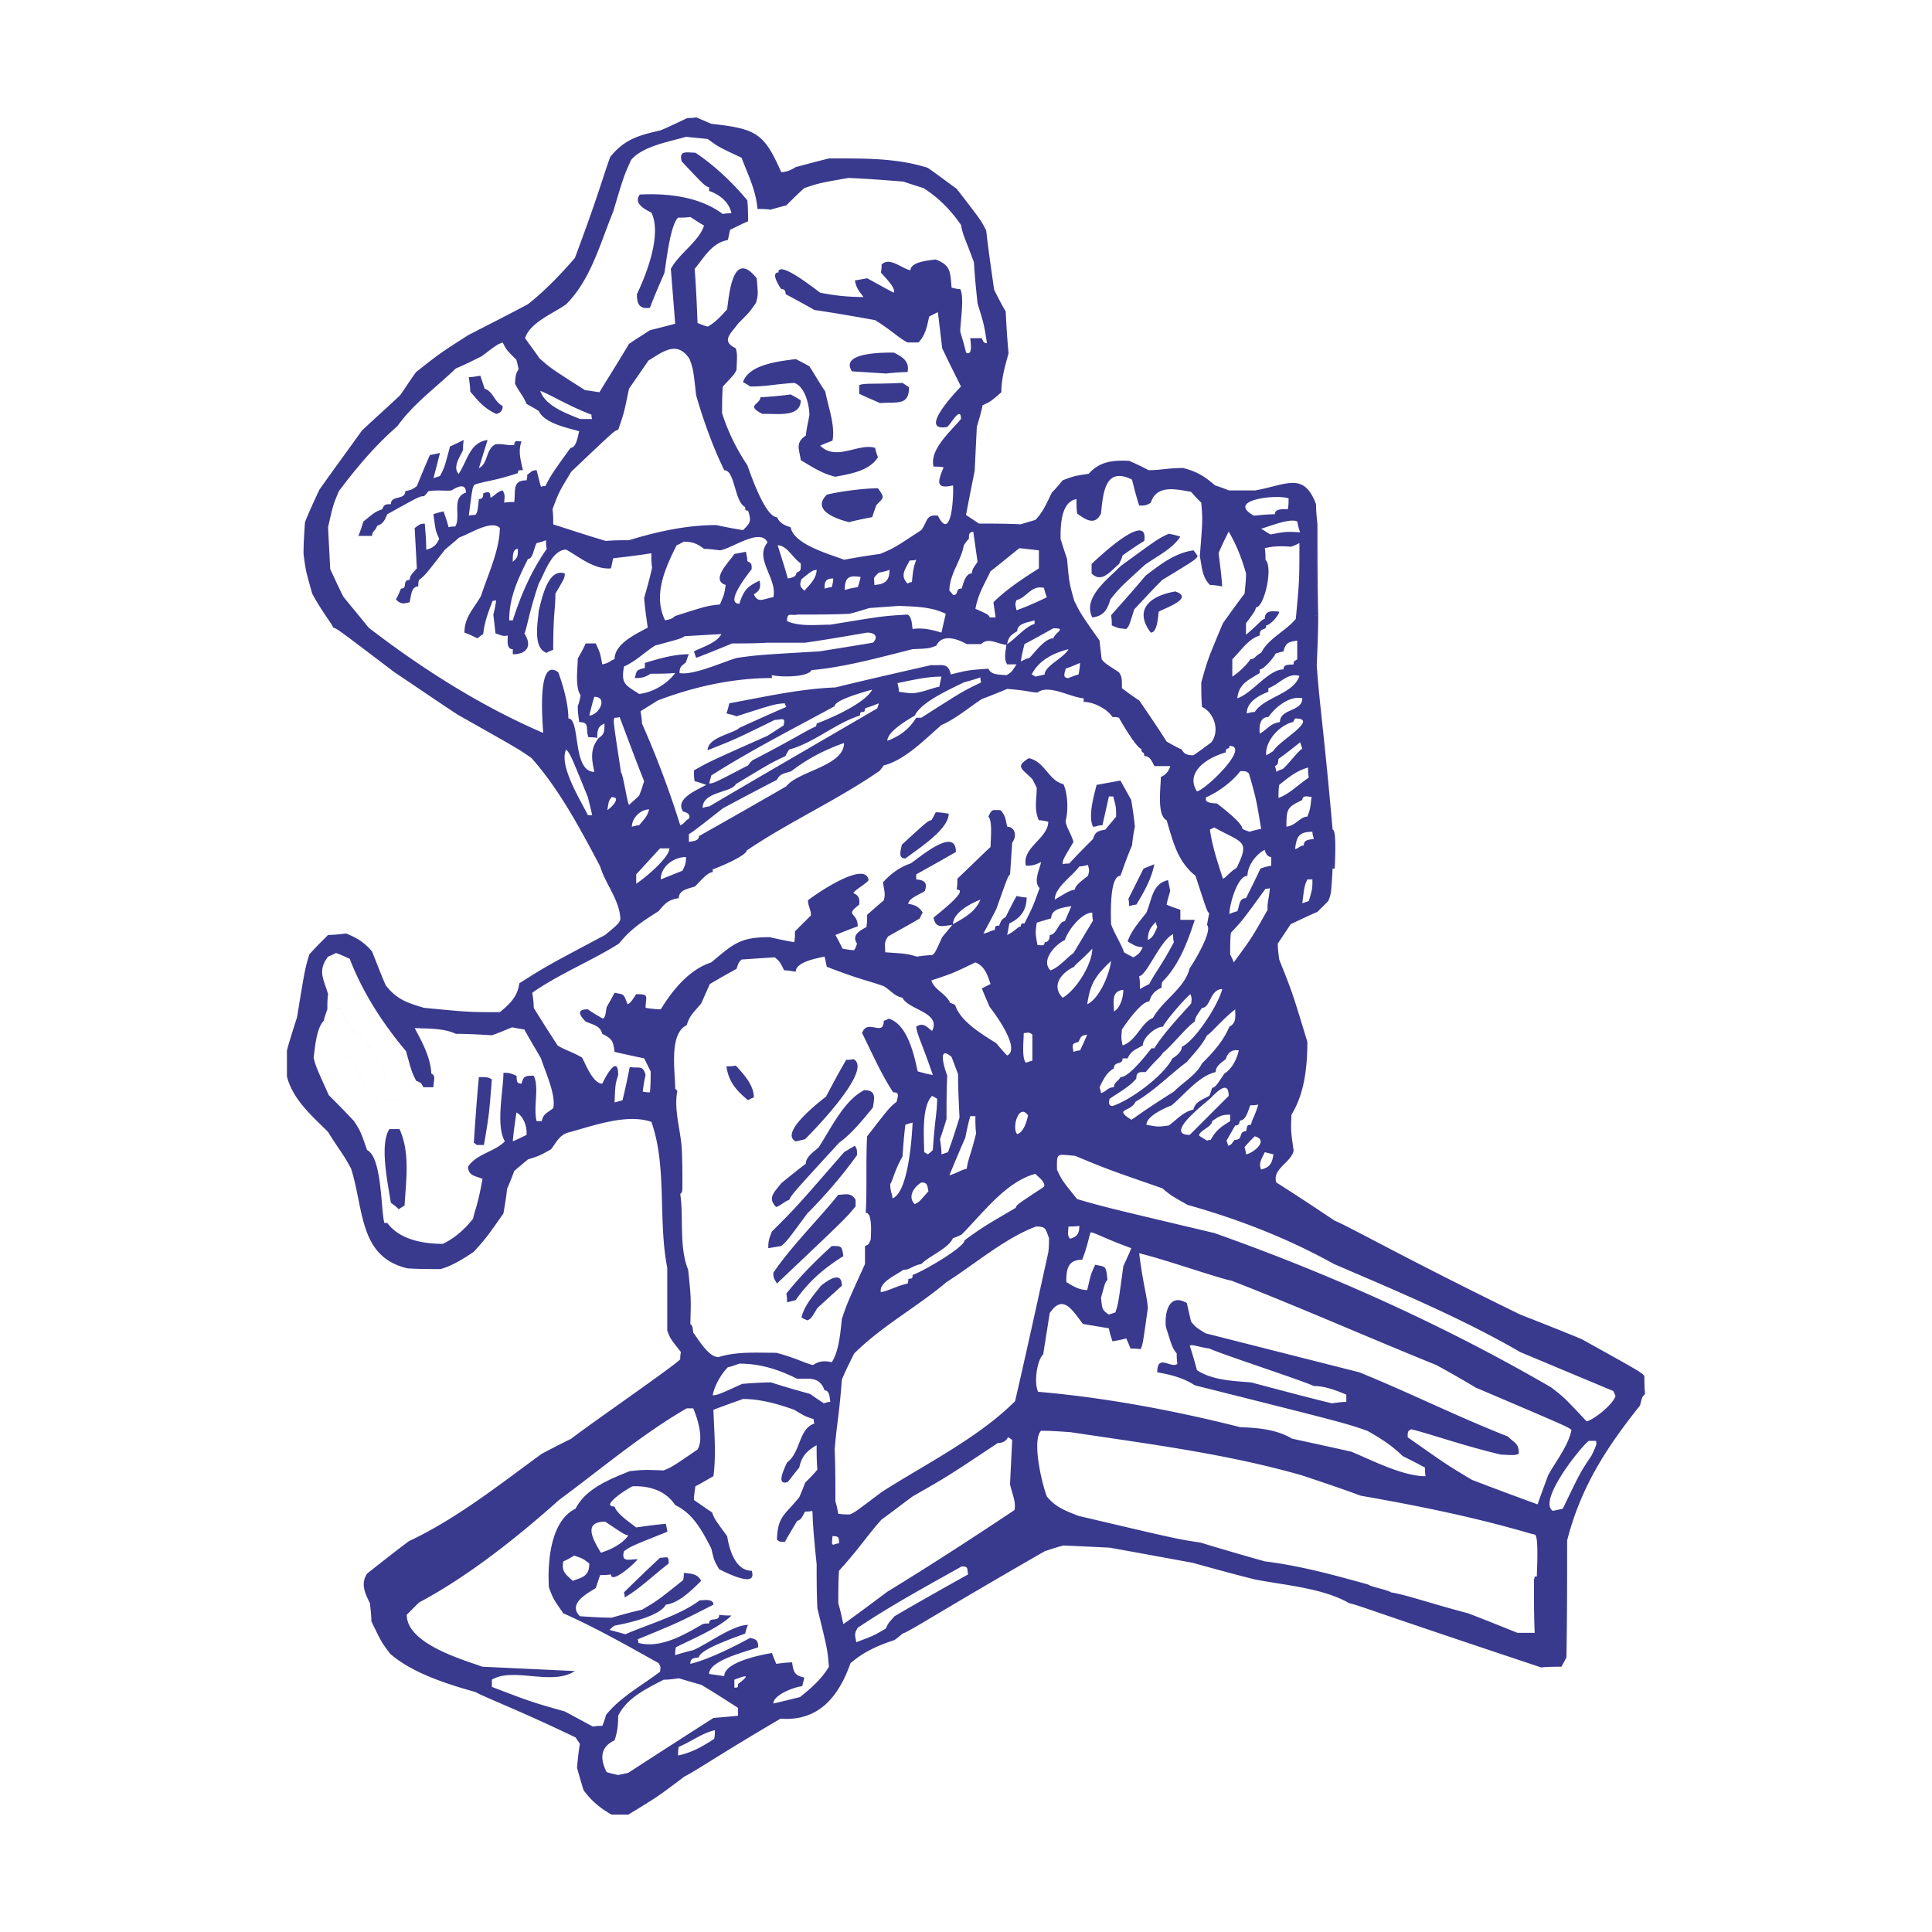 <?xml version="1.0" encoding="UTF-8"?> <svg xmlns="http://www.w3.org/2000/svg" width="2500" height="2500" viewBox="0 0 192.756 192.756"><g fill-rule="evenodd" clip-rule="evenodd"><path fill="#fff" d="M0 0h192.756v192.756H0V0z"></path><path d="M131.441 52.314l-.215 9.072v4.752c0 .072.072.144.143.216.289 4.104.721 6.552 1.584 16.416v3.888c-.143 2.52-.143 2.52-.432 3.24l-1.08 1.08c-.863.36-1.729.792-2.664 1.224l-1.295 1.944c0 .504.072 1.008.143 1.584 1.297 3.24 1.297 3.24 2.809 8.208 0 2.52-.287 5.184-1.584 7.271-.072 1.584-.072 1.584.217 3.601-.289 1.224-2.16 1.8-1.729 3.167 1.943 1.225 3.889 2.521 5.832 3.816 1.297.504 7.129 3.816 18.504 9.36 2.016.792 4.031 1.584 6.119 2.448 5.832 3.239 5.832 3.239 6.266 3.672 0 .575 0 1.152.072 1.8-.289.288-.289.288-.506 1.152-3.383 4.248-5.902 8.136-7.271 13.464-.145 0-.145 0-.072 11.664-.143.288-.287.575-.504.936-.648 0-1.295 0-2.016.072-17.928-5.976-18.145-6.192-19.152-6.408-2.592-1.512-6.48-1.8-9.432-2.376-2.016-.504-4.104-1.08-6.191-1.656-2.736-.504-5.473-1.008-8.281-1.512-1.512-.072-3.023-.145-4.607-.216-.576.144-1.225.36-1.871.576-10.657 6.12-13.681 8.136-14.185 8.208-.216.216-.504.432-.792.647-1.728.576-3.024 1.152-4.392 2.304-1.152 3.24-3.096 5.832-6.984 5.545-5.904 3.455-8.64 5.328-9.576 5.76-2.664 2.016-2.664 2.016-5.616 3.815h-1.656c-1.152-.647-2.016-1.368-2.808-2.447-.216-.721-.432-1.44-.648-2.232.072-.792.144-1.584.288-2.376l-.432-.648c-5.544-2.664-8.784-3.888-10.008-4.535-2.808-.792-6.264-1.873-8.496-3.816-.864-1.152-.864-1.152-1.872-3.24 0-.576-.072-1.151-.144-1.8-.504-1.008-.936-1.943-.288-2.952 1.368-1.08 2.736-2.16 4.176-3.24 4.752-2.231 9-5.615 13.248-8.712a114.81 114.81 0 0 1 2.952-1.512c1.944-1.512 10.296-7.272 10.872-7.92 0-.216 0-.432.072-.72-1.08-1.368-1.08-1.368-1.368-2.16v-6.264c-.936-4.752 0-10.08-1.583-14.545-2.521-.863-5.904.433-8.353 1.08-.864.288-1.152 1.009-1.656 1.656-1.152.648-1.152.648-2.304 1.008-.432.36-.864.721-1.368 1.152a31.491 31.491 0 0 1-.72 1.8c-.072.792-.216 1.584-.36 2.448-1.728 2.448-1.728 2.448-2.952 3.816-1.08.72-2.088 1.367-3.312 1.728-1.08 0-2.16 0-3.312-.072-4.824-1.151-4.32-5.76-5.616-9.936-.792-1.513-1.152-1.8-2.304-3.672-1.584-1.584-3.528-3.24-4.104-5.544V104.8c.289-1.079.648-2.159 1.008-3.312.792-4.824.792-4.824 1.224-6.264.576-.648 1.224-1.296 1.872-1.944.576 0 1.152-.072 1.8-.144 1.081.432 1.8.863 2.592 1.799.432 1.08.864 2.232 1.368 3.384 1.08 1.368 2.088 1.728 3.816 2.232 4.464.432 4.464.432 7.56.432 1.08-.864 1.8-1.656 1.944-2.88 2.736-1.729 2.736-1.729 8.568-4.824 1.295-1.08 1.295-1.08 1.512-1.512 0-1.872-1.512-3.6-2.016-5.328-1.944-3.672-4.032-7.633-6.84-10.8-1.224-.864-1.224-.864-7.344-4.32-2.088-1.368-4.176-2.808-6.336-4.248-5.688-4.32-5.688-4.32-6.12-4.464-.144-.432-1.08-1.512-2.088-3.385-.648-2.304-.648-2.304-.864-3.959 0-1.008.072-2.088.144-3.168.432-1.08.936-2.16 1.44-3.24 1.368-1.944 2.808-3.888 4.248-5.904 1.224-1.152 2.52-2.304 3.816-3.528.504-.72 1.008-1.512 1.584-2.304 2.376-1.872 2.376-1.872 5.184-3.672 1.944-1.008 3.96-2.016 5.976-3.096 1.728-1.368 3.24-2.953 4.68-4.608 2.376-6.336 2.88-8.352 3.528-10.08 1.44-1.8 2.88-2.16 5.04-2.664.864-.36 1.728-.792 2.664-1.224.288 0 .576 0 .864-.072l1.512.648c4.536.504 5.256.936 6.984 4.824.504 0 1.008-.216 1.44-.504 1.08-.288 2.16-.576 3.312-.864 3.312 0 6.696-.072 9.864.936.936.648 1.872 1.368 2.88 2.088 2.449 3.168 2.449 3.168 2.953 4.176.215 1.944.504 3.888.791 5.904.359.72.721 1.44 1.152 2.16.072 1.369.145 2.736.287 4.176-.359 1.296-.719 2.52-.719 3.888-1.08.936-1.08.936-1.873 1.296-.143.72-.359 1.44-.576 2.16-.07 1.44-.143 2.88-.215 4.392a421.05 421.05 0 0 0-.864 4.392l1.296.864c1.367 0 2.736 0 4.176.072.432-.145.936-.288 1.439-.433.793-.792 1.152-1.728 1.656-2.736.361-.36.721-.792 1.08-1.224 1.152-.432 1.152-.432 2.592-.647 1.08-1.224 2.377-1.368 4.033-1.296.648.288 1.295.576 1.943.936 1.225 0 1.873-.216 3.457-.216 1.367.36 2.088.792 3.168 1.728.432.144.863.288 1.367.504h2.664c3.168-.576 4.824-1.872 6.049 1.368 0 .651.07 1.299.142 2.019zM61.675 177.09a8.939 8.939 0 0 1-1.152-.287c-.72-1.44-.576-2.521.792-3.169.288-.863.36-1.512.36-2.447.864-1.801 2.88-2.736 4.536-3.601.504 0 1.008-.072 1.512-.144.72.216 1.44.432 2.232.647 1.224.721 2.448 1.513 3.672 2.305v.792c-.792.071-1.584.144-2.448.216-2.808 1.8-5.616 3.6-8.496 5.472-.288.072-.648.145-1.008.216zm5.976-1.944c0-.288 0-.576.072-.864 1.224-.504 2.304-1.368 3.6-1.656 0 .288 0 .576-.072.864-1.224.792-2.232 1.368-3.6 1.656zm-10.296-8.423c-3.024-.145-6.12-.289-9.216-.433-2.016-.72-7.56-2.304-7.56-5.184l1.224-1.225c4.896-2.592 9.864-6.552 13.968-10.224 4.104-3.024 8.352-6.624 12.744-9.145h.648c.432 1.009 1.08 3.024.432 4.104-2.52 1.728-2.52 1.728-3.384 2.088-1.944-.072-1.944-.072-3.384.072-1.944.792-4.392 1.728-5.4 3.744-2.52 1.224-2.808 5.327-2.664 7.848.432 1.152.432 1.152 1.44 2.592 3.24 1.44 6.408 3.24 9.504 4.968.216.36.216.36.145.864-1.8 1.368-3.96 2.521-5.4 4.32-.072.36-.216.72-.36 1.08-.288 0-.576 0-.936.071l-2.808-1.512c-3.312-.936-3.312-.936-7.272-2.447v-.721c2.159-1.293 5.975.651 8.279-.86zm19.8 3.239c0-.864 2.088-1.655 2.88-1.728l.216-.864c-1.008-.216-1.08-.576-1.224-1.512-.504 0-1.008.071-1.584.144l-.433-1.08c-1.295.217-4.751.937-4.751 2.305l-1.512-.217c0-1.367 3.744-2.231 4.896-2.664 0-.791-.288-.791-.792-.936-1.729.936-4.176 2.16-5.977 2.592 0-.576.36-.576.864-.647 0-.792 3.888-2.089 4.608-2.376.072-.288.144-.576.288-.864-1.512 0-4.104 1.944-5.472 2.52-.576.145-1.152.288-1.8.505 0-.217 0-.505.072-.793 1.584-.791 4.32-1.943 5.544-3.168-.36 0-.792 0-1.224-.071 0 .792-1.008.144-1.008.864-.216 0-.432 0-.648.071-1.872 1.08-4.176 2.448-6.408 1.872 0-.072 0-.216-.072-.359 4.032-1.656 4.032-1.656 7.56-3.457 0-.647-1.008-.432-1.368-.432-2.017 1.512-5.112 2.376-7.416 3.384a47.387 47.387 0 0 0-1.584-.432c.144-.144.288-.288.504-.432 1.224-.216 4.536-.937 5.112-2.089 1.296-.144 2.664-1.512 3.528-2.375-.36-.721-1.008-.721-1.728-.793 0 .216 0 .433-.072.721-2.52 2.016-2.52 2.016-4.104 2.952-1.008.216-2.016.504-3.024.792-1.008 0-2.088-.072-3.168-.145-1.224-1.224.648-2.231 1.584-2.808l.432-1.297c.36 0 .72 0 1.08-.071 0 1.008 2.304-1.008 2.664-1.512-.864 0-1.656.359-1.368-.792.72-.505.72-.505 4.32-1.944 0-.216-.072-.504-.144-.792-.936.072-1.944.216-2.952.36-.648-.504-1.944-1.369-2.16-2.088-1.512 0 1.296-1.801 1.8-2.017 1.656-.071 3.312.433 4.248 1.872 1.8.863 2.664 2.52 3.6 4.32.288 1.224.288 1.224.792 2.088.216.072 3.888 2.088 3.24.144-1.656 0-2.232-2.159-2.448-3.456-1.224-1.655-1.224-1.655-1.512-2.376-.576-.359-1.152-.792-1.8-1.224 0-.432.072-.864.144-1.368.576-.288 1.152-.647 1.8-1.008.288-2.16.072-4.464 0-6.624.936-.36 1.944-.72 2.952-1.08 1.728 0 3.528.504 5.112 1.08 1.08.648 1.08.648 1.944.936 0 .145 0 .288.072.433-1.584.504-1.368 2.88-2.736 3.888-.144.36-1.224 2.376.072 1.944.36-.433.72-.937 1.152-1.44.216-1.08.72-1.656 1.729-2.231 0 .792 0 1.584.072 2.447-.36.433-.792.864-1.224 1.296-.144.433-.36.937-.576 1.44-1.44 1.8-2.16 1.872-2.232 4.248.288.216.288.216.792.216.36-.647.792-1.368 1.224-2.088.36-.144.36-.144.792-.936.216 0 .432 0 .72-.072.072.432-.072.504.433 5.328 0 1.439 0 2.88.072 4.393 1.008 4.104 1.008 4.104 1.152 5.831-.72 1.224-1.8 2.16-2.88 3.024-.865.216-1.729.432-2.665.648zm-3.888-1.584v-.792c1.296-.504 1.584-.504.36.433-.001.359-.001.359-.36.359zm83.016-3.024c-.072-11.664-.072-11.664.072-11.664 0 3.888 0 7.776-.072 11.664zm-70.848-1.512c-.145-.72-.216-.863.144-1.439 3.312-2.232 6.912-4.176 10.368-6.12.72 0 .504.216.647.792-2.448 1.368-4.896 2.736-7.344 4.176-.647.721-.647.721-.864 1.225-1.223.718-1.223.718-2.951 1.366zm67.391-10.8v.216c-.504.504-.143 3.456-.143 4.32v.288h-.217c0 4.176 0 4.176.145 4.176l.072.072c0 .072.07.144.143.288v.504h-1.439a348.105 348.105 0 0 0-4.896-1.944c-3.6-.936-6.264-1.872-7.703-2.088-.432-.288-1.873-.504-2.305-.792-3.383-.937-6.768-1.872-10.295-2.304a303.641 303.641 0 0 1-6.408-1.872c-2.377-.36-2.377-.36-12.168-2.664-1.297-.504-2.305-.864-3.168-1.944-.506-1.296-1.512-5.616-.576-6.552.936 0 1.943.072 2.951.145 7.633 1.151 15.625 2.159 23.113 4.319 1.943.648 3.887 1.296 5.83 2.017 5.761 1.007 11.449 2.16 17.064 3.815zm0 9.864v-.504c0-1.44 0-2.952.072-4.464 0-.072.072-.145.145-.216 0 1.728 0 3.455.072 5.184h-.289zm0-.504c-.072-.145-.143-.216-.143-.288 0-1.368.07-2.736.143-4.176h.072c-.072 1.512-.072 3.024-.072 4.464zm-.142-.288l-.072-.072c0-1.368 0-2.735.072-4.104h.143c-.073 1.44-.143 2.808-.143 4.176zm-68.545-.072c-.144-.647-.288-1.368-.504-2.088 0-1.08 0-2.16.072-3.24 2.088-2.304 2.88-3.6 4.248-5.111 1.008-.721 2.016-1.513 3.096-2.305 3.528-2.016 3.528-2.016 8.496-5.327.504 0 .863-.217 1.008-.576.145.071.287.144.432.287-.072 1.44-.145 2.881-.215 4.393.143.792.646 1.8.432 2.592-4.104 2.736-8.424 5.544-12.672 8.137-1.441 1.078-2.881 2.158-4.393 3.238zm68.545-4.176v.072c-.072 1.368-.072 2.735-.072 4.104-.145 0-.145 0-.145-4.176h.217zm0 .072v-.072-.288l.215-4.032c0 1.296.072 2.664.145 4.032v.145c-.072.071-.145.144-.145.216h-.072l-.143-.001zm-95.545-.215c-.648-.648-1.152-.864-.936-1.944.36-.145.72-.36 1.08-.576.864.288.864.288 1.512.792-.001 1.295-.72 1.367-1.656 1.728zm95.545-.145c0-.864-.361-3.816.143-4.32 0 .072 0 .145.072.288l-.215 4.032zm.359 0c-.072-1.368-.145-2.736-.145-4.032-.072-.144-.072-.216-.072-.288v-.216c.072 0 .145 0 .289.072v4.176c0 .072 0 .144-.072.288zm.072-.288v-4.176c.432 0 .215 3.672.215 4.176h-.215zm-93.168-2.376c-.72-1.224-1.872-3.096.432-3.096 1.944 1.296 1.944 1.296 2.304 1.368-.576.864-1.8 1.44-2.736 1.728zm23.183-.792c-.144-.072-.144-.072-.071-.864.647 0 .647.145.647.721-.143 0-.359.071-.576.143zm.217-4.32c0-1.728 0-3.456-.072-5.184.216-2.664.432-3.24.72-6.984.36-.863.792-1.728 1.224-2.592 2.736-2.735 6.336-4.68 9.216-7.128 2.735-1.728 5.831-4.392 8.928-5.544 1.008 0 .936.216 1.295 1.152 0 .432 0 .936-.072 1.44-1.08 4.896-2.16 9.863-3.311 14.831-3.672 3.672-8.929 6.265-13.321 9.072-2.664 2.016-2.664 2.016-3.168 2.231-.36 0-.72 0-1.152-.072-.071-.358-.143-.79-.287-1.222zm71.567.936c-1.512-1.008 2.809-6.408 3.602-6.984h.719c.072.36.072.36-.432 1.44-1.152 1.728-1.152 1.728-2.881 5.328-.287.072-.647.144-1.008.216zm-1.512-.648a391.19 391.19 0 0 1-6.551-2.447c-2.521-1.513-2.521-1.513-6.408-4.248 0-.504 0-.648.359-.792 1.584.359 5.256 1.655 8.928 2.52 1.369.072 1.369.072 1.801-.072 0-1.079-.361-1.008-1.08-1.728-4.969-1.944-9.865-4.393-14.832-6.408l-15.336-3.888c-.936-.576-.936-.576-1.441-1.152-.143-.576-.287-1.224-.432-1.872-1.871-1.08-2.232 1.152-2.088 2.376.648 2.088.648 2.088 1.08 2.664 0 .288 0 .648.072 1.008-.576.576-2.016-1.079-2.016.864 1.295.216 2.664.576 3.744 1.296 14.904 3.744 14.904 3.744 17.207 4.536 1.297.72 2.521 1.512 3.529 2.52.719.36 1.439.721 2.23 1.152 0 .288 0 .576.072.864-2.303 0-5.328-1.584-7.416-2.448a817.898 817.898 0 0 0-5.904-1.296c-1.584-.936-3.383-1.08-5.184-1.151-6.551-1.656-13.463-2.953-20.16-3.528-.432-.864-.143-3.097.504-3.744.217-1.368.434-2.736.648-4.104 1.297-1.943 2.232-.359 3.312 1.08l2.592.433c.072.432.217.864.359 1.296.432-.072.865-.145 1.369-.288.143.288.287.647.432 1.008.287 0 .648 0 1.008.072.217-.504.217-.504.721-4.104-.072-1.151-.504-2.52-.865-5.472 2.449.576 8.209 2.592 9.217 2.735 6.84 2.664 13.68 5.688 20.447 8.425 1.297.72 2.592 1.439 3.889 2.232 9.287 3.96 9.287 3.96 9.576 4.247-.289 1.513-1.584 3.168-2.305 4.465-.357.933-.716 1.941-1.078 2.949zm4.897-8.279c-2.232-2.377-2.232-2.377-3.527-3.384-10.656-6.192-22.033-11.305-33.625-15.408-10.943-2.593-10.943-2.593-13.68-3.385-1.512-1.872-1.512-1.872-2.016-2.952 0-1.728-.072-1.512 1.799-1.367 3.312 1.367 3.312 1.367 8.713 3.24.863.72.863.72 2.52 1.655 5.111 1.44 9.936 3.312 14.617 5.904 6.191 2.664 12.742 5.399 18.574 8.784l9.289 3.888c.072.144.145.288.215.504-.287.864-2.088 2.304-2.879 2.521zm-76.104-1.801a46.657 46.657 0 0 1-1.368-.936c-1.296-.36-2.592-.72-3.888-1.152-.936 0-1.872.072-2.88.145-2.376 1.08-2.376 1.08-2.952 1.151.144-.936.864-2.159 1.512-2.808.36-.072.72-.216 1.152-.36 2.088 0 3.888.576 5.76 1.512 1.296 0 2.232-.216 2.736 1.152.504 0 .504.72.576 1.152-.217 0-.432.072-.648.144zm50.688 0c-2.664-.647-5.328-1.367-8.064-2.088-1.799-.144-3.887-.216-5.4-1.224a44.45 44.45 0 0 0-.719-2.448c.287-.144.863.145 1.943.288 1.439.648 9 3.096 10.439 3.744 1.08 0 2.232.432 3.24.864v.72c-.431 0-.935.072-1.439.144zm-64.8-21.888c0-1.224 0-2.448-.072-3.672-.144-1.8-.792-3.816-.432-5.616l-.216-.216c0-1.8-.648-5.472 1.152-6.336.288-1.008.792-1.368 1.44-2.16l.864-1.944c.864-.504 1.728-1.008 2.664-1.512.216-.648.216-.648.504-.936 1.08-.072 2.16-.144 3.312-.216.504.432.504.432.936 1.296.36 0 .72.071 1.152.144 0-1.008 2.232-1.368 2.88-1.512.072.288.144.647.216 1.008 3.312 1.296 4.104 1.368 5.688 1.943.72.433 1.08 1.009 1.872 1.152.576 1.225 3.888 1.44 2.952 3.312-.576-.433-.864-.864-1.584-.433.072.792.576 1.656 1.656 4.824-.504-.072-1.008-.216-1.512-.359-.36-1.656-1.008-4.681-2.88-5.257-.144.072-.288.145-.504.216 0 1.656-1.656-.287-2.16 1.225 1.008 2.016 1.872 4.032 3.096 5.904.72 0 .432.432.36.936-.72.576-.72.576-2.952 3.456-.144 2.088 0 5.473-.144 7.632.72 0 .504 2.232.504 2.664-.216.504-.216.504-.576.648v1.8c-1.8 3.96-1.8 3.96-2.304 5.472-.144 1.296-.288 3.24-1.008 4.32-.72-.145-1.224-.145-1.872.288-.72-.145-1.728-.72-3.672-1.224-1.944 0-3.96-.145-5.76.432-1.008 0-2.016-1.8-2.52-2.448-.072-.647-.072-.647-.288-.864.072-2.592.072-2.592-.216-5.399-.936-2.304-.432-5.257-.792-7.561.216-.215.216-.215.216-1.007zm42.552 13.032c-.793-.504-.648-.721-.793-1.656.434-1.584.434-1.584.648-1.8-.143-1.44-.143-1.296-1.223-1.512-.434.936-.434.936-.793 2.52-.791 0-1.367-.36-2.088-.792 0-1.152.072-2.232 1.584-2.232.576-1.439.721-2.592.863-2.735.504.072 1.441.647 4.033 1.584-.217.576-.504 1.151-.793 1.8-.504 3.744-.504 3.744-.791 4.608l-.647.215zm-22.752-2.232c-.216-1.008 1.584-1.728 2.232-2.231.72 0 .936-.433 1.8-.576.864-.864 2.664-1.512 3.168-2.592.288-.072.576-.216.864-.36 2.088-2.088 4.391-5.256 7.344-6.048.287.288 1.08.863.863 1.296-2.736 1.8-2.736 1.8-2.807 2.088-3.312 1.944-3.312 1.944-5.113 3.24 0 .72-4.392 3.24-5.184 3.456 0 .504-.144.288-.432.432 0 .144 0 .288-.072.433-1.007.214-1.871.718-2.663.862zM32.299 101.85c.576 1.368 1.08 3.312 2.808 3.601.576 1.008.72 1.872 1.368 3.168.432.144.432.144 1.368 1.152.577 0 1.152 0 1.801.071 0-.791-.433-1.439-1.152-1.728-.072-.792-.072-.792-1.152-3.384-.504-.145-.216-.433-.864-.433 0-.864-1.008-1.151-1.584-1.728-.36-1.008-.36-1.008-.936-1.944-.432 0-.864 0-1.296.072 0-.504 0-1.008.072-1.512-.432-1.513-1.08-2.305 0-3.744.216-.072.504-.216.792-.36.432.144.864.36 1.368.576 1.296 3.384 3.312 6.48 5.616 9.216.576 2.088.576 2.088 1.008 2.952.504.216.504.216.72.648h1.008c0-.648.288-1.152-.216-1.368-.072-1.656-.936-3.168-1.656-4.536 1.368.072 2.88 0 4.104.576 1.152 0 2.376.071 3.6.144.648-.216 1.296-.504 2.016-.792.36.072.792.145 1.224.216.504.937 1.08 1.872 1.656 2.88.432 1.368 1.512 3.601 1.224 4.969-.72.576-.936.504-1.152 1.295h-.504c-.36-1.439.288-3.312-.288-4.535-.936 0-1.008.072-1.224.792-.576 0-.432-.36-.504-.792-.72-.288-.72-.288-1.296-.288 0 1.728-.792 5.256.144 6.84-1.08 1.08-2.808 1.224-3.672 2.521 0 .936.792.936 1.44 1.224-.504 2.808-.792 3.168-.936 3.96-.792 1.008-1.8 1.944-3.024 2.52-2.016 0-4.32-.432-5.544-2.088h-.288c-.36-1.224-.216-6.552-1.728-7.271-.648-1.872-.648-1.872-1.296-2.881a85.54 85.54 0 0 0-2.52-2.592c-1.296-2.879-1.296-2.879-1.512-3.743.143-1.082.287-2.954 1.007-3.674zm74.447 21.744c-.215-.359-.215-.359-.143-1.224.359 0 .719 0 1.08-.072.001.792-.216 1.08-.937 1.296zm-15.479-3.455c-.72-.721-.144-1.656.648-2.161.648 0 .576.288.72.865-.936 1.079-.936 1.079-1.368 1.296zm-2.232-.577c0-.433-.216-.648-.216-1.44.216-.216.432-1.368 1.224-2.735.072-1.009.145-2.089.288-3.169.216-.071.432-.144.72-.216-.072 1.512-.432 6.984-2.016 7.56zm5.688-2.304a145.446 145.446 0 0 1 1.584-3.744c.144-.72.288-1.439.504-2.159h.503c0 .575 0 1.151.072 1.728-.576 2.305-.792 2.521-.936 3.528-.503.071-.935.431-1.727.647zm31.103-.576c-.287-.647.072-1.079.361-1.728l.863.216c-.144 1.008-.431 1.296-1.224 1.512zm-33.263-1.512c-.072-.072-.216-.144-.36-.216 0-1.512-.288-4.536.792-5.616.144.072.288.145.504.288 0 1.296-.216 1.944-.432 5.112-.145.144-.288.288-.504.432zm1.368 0c0-.504-.072-1.008-.144-1.512.216-.648.432-1.296.648-2.016 0-1.44 0-2.881.072-4.32-.216-.576-1.08-3.168.432-1.872l.648 1.728c0 1.44.072 2.881.144 4.32-.36 1.152-.72 2.304-1.152 3.456l-.648.216zm30.383 0c0-.216-.072-.432-.145-.72.289-.36.648-.72 1.008-1.08 1.442.36-.07 1.656-.863 1.8zm-1.798-.864c0-.144-.072-.287-.145-.504l.863-1.512c.432 0 .359-.216.504-.504.576 0 .793-1.008 1.008-1.512.217 0 .504 0 .793-.072-.361 1.224-.648 1.512-.721 2.016-.504 0-.359.216-.504.648-.793 0-.215.864-1.152.864-.359.504-.359.504-.646.576zm-71.353-.432c.072-.936.216-1.872.36-2.88.72.36 1.08 1.439 1.008 2.232-.432.216-.864.432-1.368.648zm69.263-.072c-.215-.144-.504-.288-.791-.504 0-.504 1.297-.864 1.297-1.44.719-.503.936-.647 1.799-.647v.647c-.936.576-1.439.937-1.943 1.873a.771.771 0 0 0-.362.071zm.361-4.247c.576-.576 1.799-1.873 1.799-.217l-3.887 3.889c-2.664 0 1.656-3.241 2.088-3.672zm-19.297 3.599c-.576-.576.145-3.168 1.08-1.872-.144.648-.431 1.656-1.08 1.872zm19.153-3.816c-.793.433-1.367.576-1.584 1.368-1.008.216-1.656 1.008-2.447 1.584-1.08.144-1.08.144-2.232-.072 0-.863 1.799-1.655 2.52-1.943 1.297-1.08 2.736-2.952 4.393-3.312 0-.647.576-.936 1.008-1.296.145-.576.576-1.008 1.295-.864-.215.937-.719 1.872-1.439 2.305-.863 1.296-.863 1.296-1.223 1.439-.075.215-.147.504-.291.791zm-7.776 2.376c-1.801-1.151-.072-.72.432-1.8 1.871-1.08 3.455-2.736 5.111-3.96.721-.864 1.512-1.656 2.016-2.664.434-.216 1.369-1.44 2.809-2.592 0 .72.145 1.368-.576 1.728-.648 1.513-1.656 2.593-2.736 3.672-.574 1.152-1.871 1.873-2.807 2.809-3.745 2.375-3.817 2.591-4.249 2.807zm-1.873-1.368c-.432 0-.359-.432-.287-.72.936-.647 2.016-1.224 2.664-2.016 0-.72.359-.648.936-.648 1.08-1.296 1.367-1.368 1.729-1.943.648-.433 2.447-2.664 3.168-3.097.072-.432.072-.432.719-1.367.865 0 .793-1.873 2.018-1.873-.361 1.513-2.664 5.112-4.033 5.761 0 .504-.576.937-.936 1.151-.865 1.728-4.177 4.177-5.978 4.752zM95.011 92.274c-.288.36-.648.792-1.008 1.224-.72 1.584-.72 1.584-1.008 1.8-.504 0-1.008.072-1.512.144-1.008-.288-1.008-.288-3.168-.432 0-.792-.144-.936.288-1.584 1.008-.576 2.088-1.152 3.168-1.8.072-.144.144-.36.288-.576-.36-.576-.792-.792-1.44-.864 0-.576 1.296-1.008 1.656-1.296.288-.864-.072-1.08-.864-1.152v-.504c1.296-.72 2.592-1.44 3.96-2.232 0-2.664-3.816.72-4.536 1.152-1.08.36-1.944 1.008-2.736 1.873.072.648.288 1.152.072 1.8-.504.432-1.08.936-1.656 1.44 0 .36 0 .792-.072 1.224-.648.36-1.512.792-.936 1.656-.072.216-.144.432-.288.648-.36 0-.72-.072-1.152-.144-.216-.432-.432-.864-.72-1.368.72-.288 1.44-.576 2.232-.864 0-1.44-1.368-1.008.144-2.16.072-.648-.072-.936-.576-1.152.072-.288 1.296-.937 1.512-1.296-.288-2.016-5.256 1.368-6.048 2.016 0 .576.36 1.08.288 1.512l-1.584 1.584c0 .36 0 .72-.072 1.08a37.168 37.168 0 0 1-2.448-.504c-2.952 0-3.6.648-5.832 2.52-2.232.721-3.888 2.809-5.04 4.681-.504 0-1.008-.072-1.512-.144 0-1.152.432-1.368-.936-1.368-.576.863-.576.863-.864 1.008-.432-1.152-.36-.936-1.296-1.152-.216.433-.504.937-.792 1.44-.144.936-.144.936-.36 1.151-.504-.288-1.008-.575-1.512-.936-1.152 0-.864.576-.215 1.224.864.36 1.439.433 1.656 1.225 1.008.504 1.08.72 1.224 1.8.936.216 1.944.433 2.952.647l.648 1.297c0 .647 0 1.367-.072 2.088-.216 0-.432 0-.72-.072.072-.504.144-1.08.288-1.656-.288-1.008-.576-.647-1.584-.792a69.53 69.53 0 0 1-.72 3.312c-.216.071-.504.144-.792.216.072-1.801.072-1.801.36-2.736 0-2.231-1.368.36-1.584.864-.936 0-1.656-1.944-2.016-2.592-.792-.504-1.8-.792-2.448-1.225a172.175 172.175 0 0 1-2.376-3.743c0-.505-.072-1.009-.144-1.513 2.664-1.872 5.904-3.168 8.64-4.896 1.224-1.512 2.376-2.231 3.96-3.24.648-.792 1.008-1.152 2.016-1.296 0-.792.864-.936 1.584-1.152.432-.36 1.224-1.439 1.8-1.439v-.288c.504-.145 3.384-1.368 3.384-1.872 4.248-2.88 9.072-5.04 13.32-7.992.072-.144.215-.288.36-.504 2.088-.503 4.176-2.664 5.76-4.031 1.368-.577 2.808-1.8 4.032-2.592a61.756 61.756 0 0 0 2.52-1.008c1.943.144 2.449.359 3.023.359 1.152-.864 3.312.504 4.609.576v.36c1.008 0 2.375.72 2.879 1.512.217 0 .432 0 .648.072.217.432 1.801 3.096 2.232 3.096 0 .576.287.144.287.72.576 0 .793.576 1.008 1.008h1.584c-.143.504-.432.864-.936 1.08 0 1.008-.432 3.816.576 4.32.648 2.16 1.08 4.104 2.881 5.544 1.15 3.528 1.15 3.528 1.367 3.744-.072.36-.145.72-.217 1.152.576.576-1.223 3.6-1.727 4.32-.504 2.017-2.664 3.168-3.672 4.969-1.152.432-1.656 2.304-3.025 2.735-.143-.72-.143-.72-.07-1.584.432-.647 1.943-2.808 2.734-2.808.217-.72.576-1.08 1.225-1.368 0-.145 0-.36.072-.576 1.656-1.655 2.52-3.96 3.24-6.192h-1.439v-1.008a16.325 16.325 0 0 1-1.369-.504c.072-.432.217-.864.359-1.368-.07-.36-.143-.72-.215-1.08-1.584.36-1.584 1.872-2.16 3.24-.721.937-1.512 1.8-1.873 2.88.865.504.865.504 1.514.576-.361.648-.361.648-.938 1.008-.287-.144-.576-.288-.936-.504-.287-.864-.936-1.8-1.295-2.808 0-.576-.217-4.824.936-4.824.359-1.008.719-2.016 1.152-3.023.07-.576.143-1.225.287-1.873-.072-.864-.217-1.728-.359-2.664l-1.08-1.944-2.377.432c-.287 1.152-.863 3.096-.359 4.176.359 0 .432-.144.936-.144.217-.936.432-1.872.648-2.88h.432c.289 1.08.289 1.08.289 2.016l-1.08 1.296c-.865.144-1.008.288-1.225.936a77.375 77.375 0 0 0-2.377 2.448c-.215 0-.432 0-.646.072 0-.432 0-.432 1.08-2.232-.361-1.08-.721-1.44-.793-2.088.289-1.008.217-2.736-.215-3.672-1.514-.36-1.801-2.232-3.457-2.592-1.367.864-.721 1.008.359 2.088l.434.864c0 1.152-.289 2.16.215 3.24.287 0 .576.072.936.144 0 1.656-2.664 2.592-2.23 4.392.719 0 .863-.072 1.512-.36-.145.72-.793 1.944-.145 2.591-.648 1.801-.648 1.801-1.512 3.528-.289 0-.359 0-.359.288-.361.072-.504.432-1.369.864.072-.36.145-.72.217-1.152 1.08-.504 1.727-1.296 1.727-2.592-.287 0-.646-.072-1.008-.144-.359.648-.719 1.368-1.08 2.088-.432.288-.432.288-.646.864-.361 0-.434.072-.434.432-.432.072-.646.288-1.15.36a75.92 75.92 0 0 0 1.295-2.448c1.152-3.24 1.152-3.24 1.369-3.456.07-1.008.143-2.088.215-3.168.504-.648.289-1.584-.504-1.584-.217-1.08-.217-1.08-.648-1.656-.863 0-.863-.144-1.223.648.432.432.215 2.376.215 3.024-1.08 1.008-2.16 2.088-3.312 3.168 0 .36 0 .72-.072 1.08 1.368 0-2.016 2.52-2.304 2.808.215 1.079.791.863 1.871.719zm14.831 16.777c0-.145-.07-.36-.143-.576.359-.721.719-1.513 1.439-1.872 0-.792.863-.288.863-1.009h.504c.361-.792.793-.863 1.514-1.296 0-.792 1.295-1.872 2.016-1.872.143-.432 2.16-2.808 2.736-3.239.143.432.143.432.07.936-1.223 1.368-2.734 2.952-3.672 4.464h-.287c-.576.721-2.232 2.88-3.096 2.88-.217.433-.648.505-.648 1.009-.648-.001-.72.43-1.296.575zm-7.487-3.025c-.434-.433-.217-2.232-.217-2.952.576-.072.576-.072.863.144v2.593l-.646.215zm-1.873-.719c-.359-.36-.719-.793-1.08-1.225-1.367-.864-3.6-2.16-4.104-3.816-.144-.071-.288-.144-.504-.216-.432-.936-1.584-1.296-1.873-2.231 2.16-.721 2.16-.721 4.392-1.801.936.36 1.225 1.297 1.512 2.16l-.863.433c.215.576.504 1.224.791 1.872.577.719 3.099 4.175 1.729 4.824zm6.625-.361c-.217-.937 0-.792.504-1.008.287-.648.287-.576.863-.721-.217.505-.432 1.009-.721 1.584-.214.001-.431.073-.646.145zm4.032-4.032c0-1.008-.287-2.016.936-2.16-.001.721-.288 1.801-.936 2.16zm-2.664-.72c.289-2.088.863-2.88 2.377-4.32-.145 1.296-1.153 3.744-2.377 4.32zm-2.448-.648c-1.152-1.152-.217-2.448 1.15-3.096.072-.216.648-.576 1.801-1.8.001 1.512-1.583 4.104-2.951 4.896zm7.703-.864c0-.432 0-.863-.072-1.295.721 0 2.16-3.673 3.385-4.177 0 .216 0 .504.072.792-1.08 2.088-2.088 3.385-2.449 4.176-.287.144-.576.288-.936.504zm-8.927-1.871c-1.008-1.008.504-2.592 1.439-3.024.289-.936 1.656-2.736 2.736-2.736 0 .216 0 .504.072.792-.648 1.08-1.297 2.16-1.943 3.24-.72.503-1.441 1.439-2.304 1.728zm18.287-.793c-.07-.215-.215-.503-.359-.792 0-.72 0-1.44.072-2.16 1.152-1.224 1.152-1.224 3.455-4.392.145 0 .289 0 .434-.073-.072 1.009-.289 1.513-.217 2.161-1.584 2.808-1.584 2.808-3.385 5.256zm-19.584-1.728c-.215-1.224-.215-1.224-.07-2.232.432-.144.936-.288 1.439-.432 0-1.008 1.295-1.08 2.016-1.224l-.648 1.512c-.648 0-.791 1.368-1.512 1.368 0 .432-.145.72-.504.72 0 .432-.36.288-.721.288zm11.017-.504c0-.792.215-1.224.791-1.8 0 .144.072.288.145.504-.217.504-.432 1.08-.936 1.296zm-19.44-1.584c0-1.152 1.801-2.088 2.736-2.448-.505 1.224-1.584 1.8-2.736 2.448zm27.575-1.008c0-.936.793-3.816 1.801-3.816 0-1.008.863-2.16 1.729-2.592.07.36.287.72.646.72v.864c-.359.072-.719.144-1.08.288-.432.936-.936 1.943-1.439 2.952-.721 0-.648.792-.863 1.296-.218.072-.505.144-.794.288zm7.274-1.08c.215-1.728.215-1.728.504-2.376h.504c0 .936 0 .936-.361 2.16l-.647.216zm-24.698-.36c0-1.224 1.729-2.304 2.449-3.312.287 0 .574-.072.863-.145.145.576.145.576 0 1.08-.432.36-1.297.937-1.297 1.368-.575.145-.575.145-2.015 1.009zM63.475 88.17v-.936l2.376-2.592h.936c0 .936-2.52 3.024-3.312 3.528zm2.448-.432c0-1.296 1.295-2.232 2.52-2.232 0 .648-.072.792-.36 1.368l-2.16.864zm56.087-.072c-.504-1.584-1.078-3.24-1.295-4.896l.432-.216c2.809 1.584 3.6 1.224 2.232 4.032-.721.433-1.08 1.008-1.369 1.08zm10.945-1.008V82.77c.432 0 .215 3.384.215 3.888h-.215zm-3.744-1.944c.145-1.224.359-1.728 1.729-1.728 0 .216.07.432.143.72-.504.072-1.008.072-1.008.648-.36 0-.505.288-.864.36zm-60.48-.72v-.792c.216 0 3.024-2.304 3.456-2.592a360.16 360.16 0 0 1 5.328-2.808c.288-.648.864-.648 1.44-.864 1.584-1.224 3.384-2.16 5.256-2.808 0 2.304-4.607 2.808-5.76 4.32a939.995 939.995 0 0 1-8.712 4.968c0 .504-.648.504-1.008.576zm55.943-1.008c-.215-.072-.432-.144-.719-.288 0-.576-1.873-2.016-2.52-2.52-.361-.072-1.369 0-1.08-.648 1.08-.432 2.664-1.584 3.383-2.592.576 0 .576 0 .865.216.719 2.52.719 2.52 1.223 5.544-.359.072-.719.144-1.152.288zm-61.632-.504c0-.864.864-1.728 1.728-1.728-.216.648-.216.648-1.008 1.584-.216 0-.431.072-.72.144zm65.306 0c0-1.8.07-1.944 1.584-2.664 0-.504.574-.36.936-.288-.145.576 0 .864-.432 1.944-.721 0-1.081.864-2.088 1.008zM100.41 64.338c-.072.648-.287 1.368.072 1.944h.936c-.504.792-.504.792-1.008 1.08-.719-.072-1.512 0-1.799-.648-2.017.145-2.017.145-3.745.576-.288-1.224-.864-.864-1.944-.936-3.167.72-6.335 1.439-9.576 2.231-3.6.145-7.056.937-10.584 1.584-.072.288-.144.648-.288 1.008.288.072.647.144 1.008.288 3.816-1.224 3.816-1.224 4.824-1.296 0 .072.072.216.144.36-1.512.648-3.096 1.368-4.68 2.088-.576.576-3.168.937-3.168 2.232 2.735-1.08 2.735-1.08 6.696-3.024.648 0 1.152-.36.864.576-.504.288-1.008.648-1.584 1.008-5.832 2.592-5.832 2.592-7.344 3.456 0 .36 0 .72.072 1.08.36.072.72.216 1.152.36-.864.503-3.168 1.368-2.304 2.664.36.072.792.288.576.72-.36.144-.432.504-.864.647a95.015 95.015 0 0 0-3.816-10.152c0-.36-.072-.792-.144-1.224l1.728-1.08c3.6-1.368 7.488-2.232 11.375-2.232v-.288c.937.216 3.601.216 3.96-.504 3.312-.289 6.912-1.296 10.08-2.088 1.656-.072 1.656-.072 2.376-.36.576-1.224 2.16-.647 3.024-.144h1.44c.722-.718 1.658.002 2.521.074zM58.65 81.33c-.647-1.368-2.952-4.968-2.16-6.552.432.504.432.504 2.16 4.752.144.576.289 1.152.432 1.8h-.432zm1.945-.504c.144-.936.144-.936.432-1.296 1.008 0 0 1.008-.432 1.296zm9.504-.216c0-1.656 2.88-1.512 3.312-2.376 3.456-2.088 3.456-2.088 4.968-2.808.072-.216.216-.432.36-.648 2.448-.648 4.68-2.664 7.056-3.384 0-.72.504 0 .504-.72.432-.144.864-.288 1.368-.504 0 .145-.072.288-.144.504-5.544 3.24-11.16 6.48-16.776 9.792-.216 0-.432.072-.648.144zm-7.344-.288c-.216-.432-.576-3.024-.792-3.24-.792-5.184-.792-5.184-.648-5.472.144 0 .288 0 .504-.072.792 2.088 1.584 4.248 2.448 6.408-.144.432-.288.936-.504 1.44-.288.288-.648.576-1.008.936zm64.8-.72c0-.432 0-.864.072-1.296 1.008-.792 1.656-1.368 2.879-1.728 0 .288 0 .648.072 1.008-1.008.648-1.943 1.656-3.023 2.016zm-8.137-.648c-1.223-1.944 1.08-3.384 2.881-3.888 0-.648.359-.145.359-.648 2.16 0-2.375 4.392-3.24 4.536zm-48.671-.792c.072-.216.144-.504.216-.792 3.96-2.52 8.208-4.68 12.312-6.912 0-.648 3.24-1.512 3.744-1.656-.648 1.296-3.96 2.808-5.544 3.384 0 .072 0 .145-.072.288-1.152.504-1.872 1.081-6.336 3.384a3.165 3.165 0 0 0-.432.503c-3.456 1.801-3.456 1.801-3.888 1.801zm-11.16-4.536h.144c-.864 1.08-.72 2.088-.432 3.384-2.232 0-1.368-5.328-2.592-5.328 0-1.44-.504-3.24-1.008-4.608-2.232-1.656-1.512 5.4-1.512 6.048-6.192-2.664-12.096-6.408-17.424-10.512-.792-1.008-1.656-2.016-2.52-3.096-.432-.864-.864-1.8-1.296-2.736-.072-1.368-.144-2.736-.216-4.176.504-2.232.504-2.232 1.08-3.6 1.728-2.304 3.6-4.536 5.832-6.479 1.584-2.232 3.888-3.888 5.832-5.76.864-.36 1.728-.792 2.592-1.224 1.512-1.151 1.512-1.151 2.088-1.368.36.72.36.72 1.368 1.729.072.288.144.576.216.936-.288.503-.288.503-.36 1.44.432.864.792 1.152 1.152 2.016.36.216.792.432 1.224.72.576 1.224 2.809 1.656 4.032 2.016-.144.504-.288 1.656-.864 1.656-1.872 2.592-1.872 2.592-2.52 3.816-.144 0-.288 0-.432.072-.144-.504-.288-1.08-.432-1.656-.576 0-.504.216-.936.432 0 .144 0 .36-.072.576-1.44 0-1.08 1.008-1.225 2.16-.287 0-.647 0-1.007.072.072-.792.072-.792-.144-1.224-.504.072-.936.648-1.224.72 0-.72-.288-.576-.72-.432 0 .36-.072.576-.432.576-.145 1.296-.145 1.296-.36 1.584-.216 0-.432 0-.647.072.36-2.808.36-2.808.576-3.096 1.008-.36 1.944-.36 4.32-1.152 0-.36.145-.288.504-.288-.216-1.008-.504-1.872-.144-2.88-.432 0-.721-.144-.721.36-.792.072-1.007-.144-1.871-.072-1.008.504-.72 1.944-1.656 2.376l.864-2.808c-1.8.289-1.944 1.944-2.88 3.384-.648-.648.144-1.729.432-2.376 0-.288 0-.648.072-1.008-.432.216-.864.432-1.368.648-.576 2.16-.576 2.16-1.008 2.952l-.648.216c.216-.792.432-1.656.648-2.52-.288.072-.648.144-1.008.216a135.036 135.036 0 0 0-1.296 3.096c-.504.36-.504.36-1.152.504 0 .936-1.44.36-1.44 1.296-.648 0-.648.072-.864.504-.72.288-.72.288-1.872 1.224-.144.432-.288.936-.504 1.44h1.368c0-.504.36-.504.504-1.008.648-.216.792-.648 1.008-1.152 3.24-1.8 3.24-1.8 3.672-1.8.144-.144.288-.288.432-.504 1.008-.144 1.584 0 2.304-.072.576-.36 1.44-.792 1.44.216-1.512.504-.432 2.448-1.08 3.384-.216 0-.432 0-.648.072a19.664 19.664 0 0 0-.504-1.584c-.288.072-.647.144-1.008.288.216 1.656.216 1.656.576 2.448-.288.648-.648.937-1.296 1.08 0-.863-.072-1.728-.144-2.592-.576 0-.648.216-1.008.432.072 1.297.144 2.664.216 4.032-.648.72-.648.72-.72 1.152-.792 0-.144.864-.864.864-.144.36-.288.72-.504 1.08.504.504.72.432 1.368.288.144-.576.144-1.584.864-1.584 0-.216 0-.432.072-.647.576-.432.576-.432 2.592-3.024.432-.36.936-.792 1.439-1.224.937-.288 3.168-1.8 4.032-.937 0 2.16-1.224 4.752-1.872 6.769-.72 1.296-1.656 2.088-1.656 3.672.432.144.864.36 1.295.576.145-.145.36-.288.576-.432.145-1.296.504-2.16.937-3.312.072 0 .216 0 .36-.072-.072.432-.144.936-.288 1.44.072.576.144 1.224.216 1.872.792.288.792.288 1.224.216 0 .504-.144 1.368.504 1.368v.504c1.44 0 1.944-.864 1.152-2.088.216-.288.432-2.016 1.439-4.968.576-1.008 1.296-3.384 2.736-3.384 1.296.72 2.808 2.016 4.464 1.872.072-.288.144-.648.216-1.008 1.224-.145 2.52-.288 3.816-.504 0 .432 0 .936.072 1.44-.216 1.008-.504 2.016-.792 3.024.072.936.216 1.944.36 2.952-1.151.648-3.312 1.584-3.312 3.168-.288 0-.432.36-1.224.504-.216-1.152-.216-1.152-.648-2.088h-1.008c-.216.504-.504 1.008-.792 1.512 0 1.008-.288 2.808.288 3.672-.072.36-.144.72-.288 1.08 0 .504.072 1.008.144 1.584 1.152 0 .576.72.936 1.513.289-.003.577-.003.865.068zm67.751 3.384c0-.144-.07-.36-.143-.576.287-.144.287-.144.359-.72.721-.504 1.439-1.08 2.16-1.656l.217.648c-.361.144-1.297 1.44-1.945 2.016-.215.072-.431.144-.648.288zm-7.631-21.528c.215 1.08.215 2.088 1.008 2.88.359 0 .791.072 1.225.144-.072-1.08-.217-2.16-.361-3.312.289-.72.648-1.44 1.008-2.16.793 1.368 1.297 2.664 1.729 4.176 0 .648-.072 1.296-.145 2.016-.719.937-1.439 1.944-2.16 2.953-1.512 3.6-1.512 3.6-2.16 5.904 0 .792 0 1.584.072 2.448 1.225.576 1.801 2.376.938 3.528-.576.432-1.152.864-1.801 1.296-.648 0-.936-.145-1.152-.576-.504-.216-1.008-.504-1.512-.792-.863-1.368-1.801-2.736-2.736-4.104-.576-.36-1.152-.792-1.727-1.224 0-1.08 0-1.08-.289-1.584-1.439-.936-1.439-.936-1.729-1.296-.072-.576-.143-1.224-.215-1.872-1.873-2.664-1.873-2.664-2.521-3.96-.504-1.8-.504-1.8-.719-4.176a64.997 64.997 0 0 1-.648-2.016c0-1.224 0-3.672 1.584-3.96 0 .432 0 .937.072 1.44.863.647 1.801 1.224 2.375 0 .217-1.944.361-4.752 3.098-3.384.215.863.432 1.728.719 2.592.504 0 .721 0 1.152-.288.576-1.8 2.447-1.368 4.031-1.08.289.359.648.72 1.008 1.08.143 1.727.143 1.727-.144 5.327zm6.623 19.872c-.143-1.44 1.369-3.024 2.664-3.312.072-.072.145-.216.217-.36 2.52 0-1.729 2.304-2.16 3.24-.217.144-.432.288-.721.432zm-35.063-3.96c0 .072.072.144.144.216-.72 1.152-1.584 1.8-2.88 2.304 0-.936 2.016-2.088 2.736-2.52zm-31.68 2.232c0-.792.072-1.152.72-1.44 0 .792 0 1.08-.576 1.44h-.144zm66.097-.432c-.072-.72 0-1.656.863-1.656.648-.936 2.088-2.16 3.385-1.872 0 1.368-2.232 1.008-2.232 2.376-1.009.144-1.225.72-2.016 1.152zM91.411 71.61c-.072-.072-.144-.145-.144-.216.648-1.368 3.456-2.592 4.896-3.312.504-.144 1.08-.288 1.656-.504 0 .144 0 .288.072.504-1.8.864-1.8.864-5.976 3.528h-.504zm-32.617-.216c.145-.576.288-1.224.504-1.872 1.369 0 .505 1.8-.504 1.872zm65.593-.216c0-1.152 1.225-1.8 2.16-2.161v-.359c1.08-.36 1.871-1.584 3.096-1.224-.576 1.8-3.455 2.088-4.465 3.6-.215 0-.504.072-.791.144zm-.936-1.512c.143-1.44 1.08-1.8 2.232-2.52v-.36c.432 0 1.439-1.224 1.584-1.584.215-.072.504-.144.791-.216.217-.936.576-.936 1.367-1.08v1.872c-.359.216-.359.216-.359.504-.432.072-1.008-.072-1.008.504-1.511 0-3.095 2.376-4.607 2.88zm-46.872-5.544h3.744c2.016-.288 4.104-.648 6.192-1.008.792 0 1.152.432.576 1.008-1.728.288-3.528.576-5.328.864-6.12.359-6.12.359-8.208.648-1.152.288-4.392 1.8-5.76 1.512 0-.72.288-.72.648-1.08.072-.216.145-.504.289-.792-1.513 0-2.952.432-4.392.864v.504c-.936.216-.792.288-1.008 1.008.72 0 1.008-.072 1.584-.432.792 0 1.584 0 2.448-.072-.792 1.08-2.232 1.944-3.6 2.088-1.44-.937-1.8-1.008-1.512-2.736 1.152-.504 2.088-1.44 3.096-2.088 2.664-.72 2.664-.72 2.952-.936l3.672-.216c-.432.864-1.872 1.296-2.736 1.728l.216.648c1.152-.432 2.376-.936 3.6-1.44 1.151 0 2.303 0 3.527-.072zm14.472 5.04c-.432 0-.864-.072-1.368-.145 0-.287-.072-.575-.144-.863 1.44-.288 2.88-.648 4.392-.648-.072.288-.144.648-.216 1.008-.793.144-1.656.576-2.664.648zm15.553-1.512c-.648 0-.361-.504-.289-.937.432-.144.936-.359 1.439-.576 0 .36-.07.72-.143 1.152-.289.073-.648.217-1.007.361zm-3.313-.144c-.072-.071-.217-.144-.359-.216.719-1.44 2.23-2.16 3.672-2.52-.434.864-2.377 1.656-2.377 2.52-.289.072-.577.145-.936.216zm19.656 0v-1.728c.863-.864 1.584-2.016 2.736-2.376 0-.936.646-.36.646-1.008.361 0 1.297-1.008 1.297-1.368-.721-.072-1.439-.144-1.439.72-.361.072-.504.432-1.873 1.584v-1.152c.863-1.152.863-1.152 1.008-1.584.793 0 1.729-3.96.936-4.752 0-.36 0-.72-.07-1.152.936-.216 1.584-.216 2.592-.145.287-.072.576-.216.863-.36 0 3.672 0 3.672-.359 7.56-1.008 1.224-2.736 1.944-3.457 3.384-.504.216-.648.648-1.08.648-.36.577-1.226 1.369-1.8 1.729zm8.424-1.152c-.072-.072-.145-.144-.145-.216v-4.536-.216h.289c.001 1.656-.072 3.312-.144 4.968zm-29.519-.36c.07-.576.215-1.152.359-1.728a122.99 122.99 0 0 0 2.879-1.584c1.369 0 .217.36 0 1.008-.863 0-1.871 1.439-2.375 1.944-.289.072-.576.216-.863.36zm-1.37-1.728c.145-.792.432-.936 1.008-1.296 0-.792 1.08-.864 1.729-1.08v.36c-.864.216-1.944 1.513-2.737 2.016zm-20.879-2.952c1.656 0 3.384 0 5.112-.072.648-.144 1.296-.36 2.016-.576.936-.072 1.944-.144 2.952-.216 1.584.073 3.24.073 4.68.792-.144.576-.288 1.224-.432 1.872-.936-.288-1.872-.504-2.88-.36-.072-.432-.072-1.224-.504-1.439-2.448.144-2.448.144-7.704 1.008-1.368 0-3.096.216-4.32-.36 0-.937.36-.505 1.08-.649zm-28.8.576c0-2.304.864-4.104 1.872-6.12.504 0 .576-1.08.864-1.584.288-.072.576-.144.937-.288 0 .288 0 .576.072.864-1.512 2.16-2.592 4.608-3.384 7.128h-.361zm15.552 0c-1.224-2.52 0-5.184 1.152-7.488.216-.072.432-.216.72-.36.864 0 1.368.216 2.016.72.504 0 1.008.072 1.584.144 1.152-.144 4.032-2.304 4.752-.792-1.368 1.656 1.008 3.6.576 5.472-1.008.145-1.512.648-1.944-.288.576-.36.72-.647.576-1.368-1.224.576-1.584.936-2.016 2.304-1.584 0 1.08-3.24 1.224-3.457 0-.503 0-.576-.432-.792 0-.288-.072-.576-.144-.936-.36.072-.72.144-1.152.216-.432.72-2.448 2.592-.864 3.096-.144.936-.144.936-.576 1.944-1.296.144-1.296.144-4.464 1.152-.36.289-.36.289-1.008.433zm32.399-.288c-.143-.288-.143-.288-1.439-.864.289-1.513.863-2.376 1.512-3.744.938-.72 1.873-1.512 2.881-2.304l1.943.216v1.8c-1.584 1.008-3.24 2.088-4.535 3.384l.215 1.512h-.577zm32.473-.216l.217-9.072c0 3.023 0 6.048.072 9.072h-.289zm-29.809-.504c-.143-.648-.143-.648 0-1.008 1.08-.288 1.441-1.512 2.736-1.224.072.288.145.575.289.936-.865.432-2.16 1.008-3.025 1.296zm-6.335-1.512c-.072-.145-.216-.288-.36-.432 0-1.656 1.152-2.952 1.44-4.536.144-.216.288-.432.504-.648 0-.648.072-.576.433-.72l.432 3.024c-.504.72-.504.72-.577 1.152-.648 0-.864 1.08-1.008 1.512-.72 0-.216.648-.864.648zm-14.833-.432c-.432-.432-.504-.504-.288-1.152 1.08-.864 1.08-.864 1.512-.936.001.864-.719 1.512-1.224 2.088zm4.033-.072c0-1.224.36-1.512 1.584-1.296-.072.288-.144.648-.288 1.008-.432.072-.864.144-1.296.288zm-2.016-.144c0-.648.072-1.008.864-1.008 0 .288-.071.576-.144.864-.216 0-.432.072-.72.144zm4.968-.36c0-.792-.216-.576.432-1.224.36-.072.72-.144 1.08-.288 0 1.08-.432 1.44-1.512 1.512zm3.312-.144c-.792-.792-.216-1.44.216-2.304.216 0 .432 0 .648-.072-.288.864-.288.864-.432 2.232-.145 0-.288.072-.432.144zm-11.952-.504c-.288-1.08-.648-2.16-1.008-3.312.936 0 1.512 1.296 2.304 1.8 0 .648.072.72-.432.936-.001.432-.504.505-.864.576zm-27.432-1.656c0-.36-.072-1.296.504-1.296 0 .792 0 .792-.504 1.296zm33.047-.216c-1.296-.504-5.04-1.512-5.328-3.24-.72-.216-1.08-.432-1.368-1.008-1.152 0-2.592-4.176-2.952-5.184a20.322 20.322 0 0 1-2.52-5.184c0-.864 0-1.728.072-2.664 1.152-1.224 1.152-1.224 1.368-1.656.072-1.584.072-1.584-.072-2.16-1.512-.72-.504-1.44.216-2.448 1.152-1.152 1.152-1.152 1.8-2.088.216-.792.216-.792.072-2.448-2.376-2.952-2.736 1.512-2.952 3.096-.504.576-1.224 1.368-1.944 1.728-.288-.072-.648-.216-1.008-.36-.072-1.8-.144-3.6-.288-5.4 1.008-1.224 1.728-2.592 3.312-2.88.072-.288.144-.648.216-1.008.576-.288 1.152-.576 1.8-.864 0-.648 0-1.368-.072-2.088-1.44-1.728-3.24-3.456-5.184-4.752-.864 0-1.656-.288-1.368.864 2.304 2.448 2.304 2.448 2.736 2.592v.36c1.08.36 2.016 1.152 2.232 2.231-.288 0-.576 0-.864.073-2.304-1.729-5.472-2.088-8.28-1.944-.647.864.432 1.44 1.152 1.8 1.08 2.161-.504 6.192-1.44 8.136 0 .864.145 1.512 1.296 1.368.432-1.152.936-2.304 1.44-3.456.216-1.224.576-4.752 1.368-5.544.36 0 .792 0 1.224-.072.432.288.864.576 1.368.864-.504 1.584-2.448 2.736-3.312 4.32.144 1.8.288 3.6.432 5.472-.792.216-1.656.433-2.52.648-.648.432-1.368.864-2.088 1.368-.936 1.584-1.944 3.168-2.952 4.824-.432-.072-.936-.144-1.44-.216-3.384-2.16-3.384-2.16-4.536-3.168-.432-.647-.936-1.296-1.44-2.016.504-1.584 2.808-2.448 4.104-3.384 2.448-2.448 3.384-6.048 4.68-9.216 1.08-3.6 1.08-3.6 1.8-5.184 1.152-1.368 3.744-1.8 5.472-2.304l2.161.216c1.08.792 1.08.792 3.384 1.872.648 1.728 1.44 3.24 1.584 5.112.432 0 .864 0 1.296.072a47.387 47.387 0 0 1 1.584-.432c.576-.576 1.152-1.152 1.8-1.728 1.512-.504 1.512-.504 4.393-1.008 1.8.072 3.6.216 5.472.36.648.216 1.296.432 2.016.648 1.584 1.008 2.736 2.232 3.744 3.672.216 1.152.432 1.368 1.295 3.744.072 1.368.217 2.736.361 4.104.646 2.088.646 2.088.936 3.96-.359 0-.432-.288-.504-.504h-1.152c0 .432.289 1.8-.432 1.44-.144-.648-.36-1.368-.576-2.088 0-1.008.432-3.384 0-4.248-.288 0-.576-.072-.864-.144-.144-1.584-.072-2.232-1.584-2.808-.576.072-2.521.216-2.521 1.08-.936-.216-2.088-1.368-2.88-.576 0 .216 0 .504-.072.792.288.36 1.512 1.512 1.296 2.016-.864-.432-1.728-.936-2.664-1.44-.36.072-.792.144-1.224.216.145.792.432 1.08.864 1.656-1.512 0-2.88-.144-4.32-.432-.432-.288-4.176-3.312-4.176-2.016-.792 0 .072 1.368.288 1.656.36 0 .432.216.432.504.936.503 1.872 1.008 2.88 1.584 2.016.288 4.032.648 6.048 1.008 1.728 1.08 2.376 1.8 3.24 2.231h1.08c.72-.72.864-1.656 1.08-2.592l.864-.432c.144 1.152.288 2.376.432 3.6.576 1.224 1.224 2.52 1.872 3.816 0 0-4.536 4.608-1.368 4.032.36-.288 1.368-2.16 1.368-.792-.936 1.152-3.168 3.024-2.736 4.752.288 0 .648 0 1.008.072-.576 1.368-.864 2.232.936 1.8.072 1.007-.144 5.76-1.512 3.024-1.224-.144-1.008.576-1.656 1.44-2.736 1.8-2.736 1.8-4.104 2.376-1.152.145-2.376.361-3.601.577zm-23.759-1.871c-1.728-.504-3.456-1.081-5.256-1.656 0-.504 0-1.008-.072-1.512.648-1.728.648-1.728 1.872-3.744 4.32-4.104 4.32-4.104 4.68-4.176.576-1.656.576-1.656 1.08-4.104l1.944-2.809c1.512-.936 2.88-2.016 4.104-.144.36 1.008.36 1.008.648 3.6.72 2.52 1.656 5.112 2.808 7.488 1.08 0 1.008 3.168 2.088 3.672 0 .288 0 .36.288.36.36 1.08.216 1.224-.504 1.944a42.705 42.705 0 0 1-2.664-.504c-2.952 0-5.904.648-8.712 1.512-.72 0-1.512 0-2.304.073zm66.313-.649c-.289-.144-.576-.36-.938-.576.793-.216 2.881-1.081 3.6-.72.072.36.145.72.289 1.08-1.44-.072-1.44-.072-2.951.216zm-1.657-1.872c-2.881-1.584 2.303-2.16 3.455-1.728 0 .36 0 .72-.072 1.08-.504 0-1.295-.072-1.295.504-.648 0-1.369.072-2.088.144zm-67.248-9.648c-1.368-.576-3.456-1.296-3.96-2.808 1.152.432 2.664 1.44 5.112 2.376 0 .144 0 .288.072.432h-1.224zm4.464 117.576c0-.144 0-.288-.072-.504a166.653 166.653 0 0 1 3.601-3.456c.72 0 .864-.288.864.576-1.513 1.152-2.882 2.52-4.393 3.384zm18.216-27.648c-.144-.072-.36-.145-.576-.289.288-1.224 1.224-2.231 1.944-3.167.72-.576 2.088-1.513 2.088 0-.792.72-1.584 1.439-2.448 2.231-.648 1.081-.648 1.081-1.008 1.225zm-2.016-1.8c0-.287 0-.575-.072-.863 1.368-1.729 2.88-3.24 4.536-4.752 1.008 0 1.008 0 1.152 1.008-1.944 1.224-3.456 2.52-4.752 4.392l-.864.215zm-1.008-1.871c-.216-.433-.36-.433-.36-1.08 1.872-2.736 4.392-5.185 6.48-7.776.648 0 1.296-.288 1.728.504v.648c-1.009 1.223-1.009 1.223-7.848 7.704zm-.864-3.529c0-.72.072-.937.359-1.656 2.448-2.448 2.448-2.448 7.2-7.92l1.08-.648c.216.36.216.36.216.937-1.44 2.016-3.24 4.104-4.968 5.832-2.016 2.736-2.016 2.736-2.592 3.24l-1.295.215zm-36.864-3.887c-.216-.217-.504-.433-.792-.648-.288-1.872-1.152-5.832-.144-7.344h1.008c1.08 2.376.648 5.111.504 7.632-.144.071-.36.215-.576.36zm37.656-.217c-.936-.936-.144-1.512.504-2.376.792-.647 1.584-1.296 2.448-1.943 0-.72.864-1.225 1.296-1.656 1.224-1.872 2.52-4.68 4.536-5.688 1.224 0 1.008.793.864 1.729-1.008 1.224-2.088 2.592-3.384 3.528-4.68 5.111-4.68 5.111-4.968 5.688-.432.142-.864.574-1.296.718zm-29.88-6.192a.99.99 0 0 0-.288-.216c.144-2.161.288-4.32.504-6.553.864 0 .864 0 1.296.216-.288 3.601-.288 3.601-.792 6.553h-.72zm31.824-.36c-1.728-.864 2.664-4.176 3.024-4.464.648-1.225 1.296-2.448 2.016-3.672.216 0 .432 0 .72-.072 2.016 1.008-3.96 7.128-4.824 7.992-.288.072-.576.144-.936.216zM32.299 101.85c.072-.359.216-.72.36-1.151.432-.072.864-.072 1.296-.072.576.937.576.937.936 1.944.576.576 1.584.863 1.584 1.728.648 0 .36.288.864.433 1.08 2.592 1.08 2.592 1.152 3.384.72.288 1.152.937 1.152 1.728-.648-.071-1.224-.071-1.801-.071-.936-1.009-.936-1.009-1.368-1.152-.648-1.296-.792-2.16-1.368-3.168-1.727-.291-2.231-2.235-2.807-3.603zm42.336 7.921c-1.224-1.009-1.944-1.872-2.16-3.384.288 0 .576 0 .936-.072.792.863 1.8 1.943 1.8 3.168-.144.072-.36.143-.576.288zm38.015-19.369c0-.216 0-.432-.072-.72l1.512-3.024 1.08-.432c-.287 1.44-1.008 2.736-1.799 4.032-.217 0-.432.072-.721.144zM90.331 85.65c-.792 0-.432-.864-.36-1.368 2.592-2.376 2.592-2.376 2.952-2.448.145-.216.288-.504.433-.792.432 0 .864.072 1.296.144-.001 1.584-3.097 3.528-4.321 4.464zM54.547 65.13c-1.44-.432-.864-3.168-.792-4.248.288-1.008.864-4.248 2.592-3.672 0 .433 0 .433-.936 2.016 0 1.657-.216 1.873-.216 5.617-.216.071-.432.143-.648.287zm60.264-2.016c-1.729-2.304-.072-3.672 2.447-4.104 1.945.648-1.008 1.656-1.654 2.016-.073.576-.145 2.088-.793 2.088zm4.679-7.632c-.215.36-.215.36-3.527 2.376-.936.936-1.873 1.944-2.809 2.952-.504 1.656-.504 1.656-.791 1.944-.793-.072-.793-.072-1.441-.36 0-.288 0-.648-.07-1.008 1.15-1.296 2.303-2.592 3.455-3.96 1.512-1.152 2.881-2.232 4.752-2.52.144.144.289.36.431.576zm-7.703 1.008c3.744-2.736 3.744-2.736 4.824-3.24.359.072.719.144 1.152.288-.793 1.224-2.305 1.944-3.529 2.808-2.52 2.304-2.52 2.304-3.455 3.456-.289 1.008-.648 1.656-1.801 1.8-1.007-2.016 1.657-3.888 2.809-5.112zm-.144-.216c-.863.72-1.729 1.944-2.736.936v-.936s5.76-5.617 5.256-2.304c-.719.432-1.439.936-2.16 1.439-.071.289-.216.577-.36.865zm-26.928-4.176c-1.152-.288-3.816-1.152-2.232-2.736 1.008-.288 3.672-.648 5.112-.648.648.937.648.864-.144 1.656-.144.36-.288.792-.432 1.224-.72.144-1.512.288-2.304.504zm-1.368-4.536c-1.296-.288-2.376-1.008-3.456-1.656-.144-1.08-.576-1.728.504-2.448.072-.648.216-1.296.36-2.016 0-1.008-.432-2.88-1.512-3.24-2.088.144-2.808.36-4.392.36a6.332 6.332 0 0 0-.72-.432c.576-1.8 3.672-2.088 5.256-2.304.432.216.864.432 1.368.72.504.792 1.008 1.656 1.584 2.521.288 1.512 1.008 3.384.72 4.896-.36.145-.792.288-1.225.504 1.584 1.584 3.816-.288 5.472.216.072.288.144.576.288.936-.863 1.367-2.735 1.655-4.247 1.943zm-33.84-6.264c-1.224-.576-1.728-1.224-2.592-2.231 0-.432-.072-.937-.144-1.44.36 0 .72-.072 1.152-.144l.432 1.296c.864.288.936 1.296 1.8 1.728 0 .503-.288.719-.648.791zm26.568 0c-1.728-.864-.216-.936-.216-1.656 1.008-.071 2.016-.144 3.024-.287.288.144.648.359 1.008.576 0 1.799-2.52 1.295-3.816 1.367zm11.736-1.08c-.648-.288-1.368-.577-2.088-.936v-.864c.576-.216 1.368-.072 4.32-.216l.648.432c0 1.872-1.152 1.44-2.88 1.584zm.576-2.952c-1.08-.072-2.232-.144-3.384-.216-1.296-1.944 3.384-1.872 4.176-1.872.864.432 1.584.864 1.368 1.944-.72 0-1.44.072-2.16.144z" fill="#39398e"></path></g></svg> 